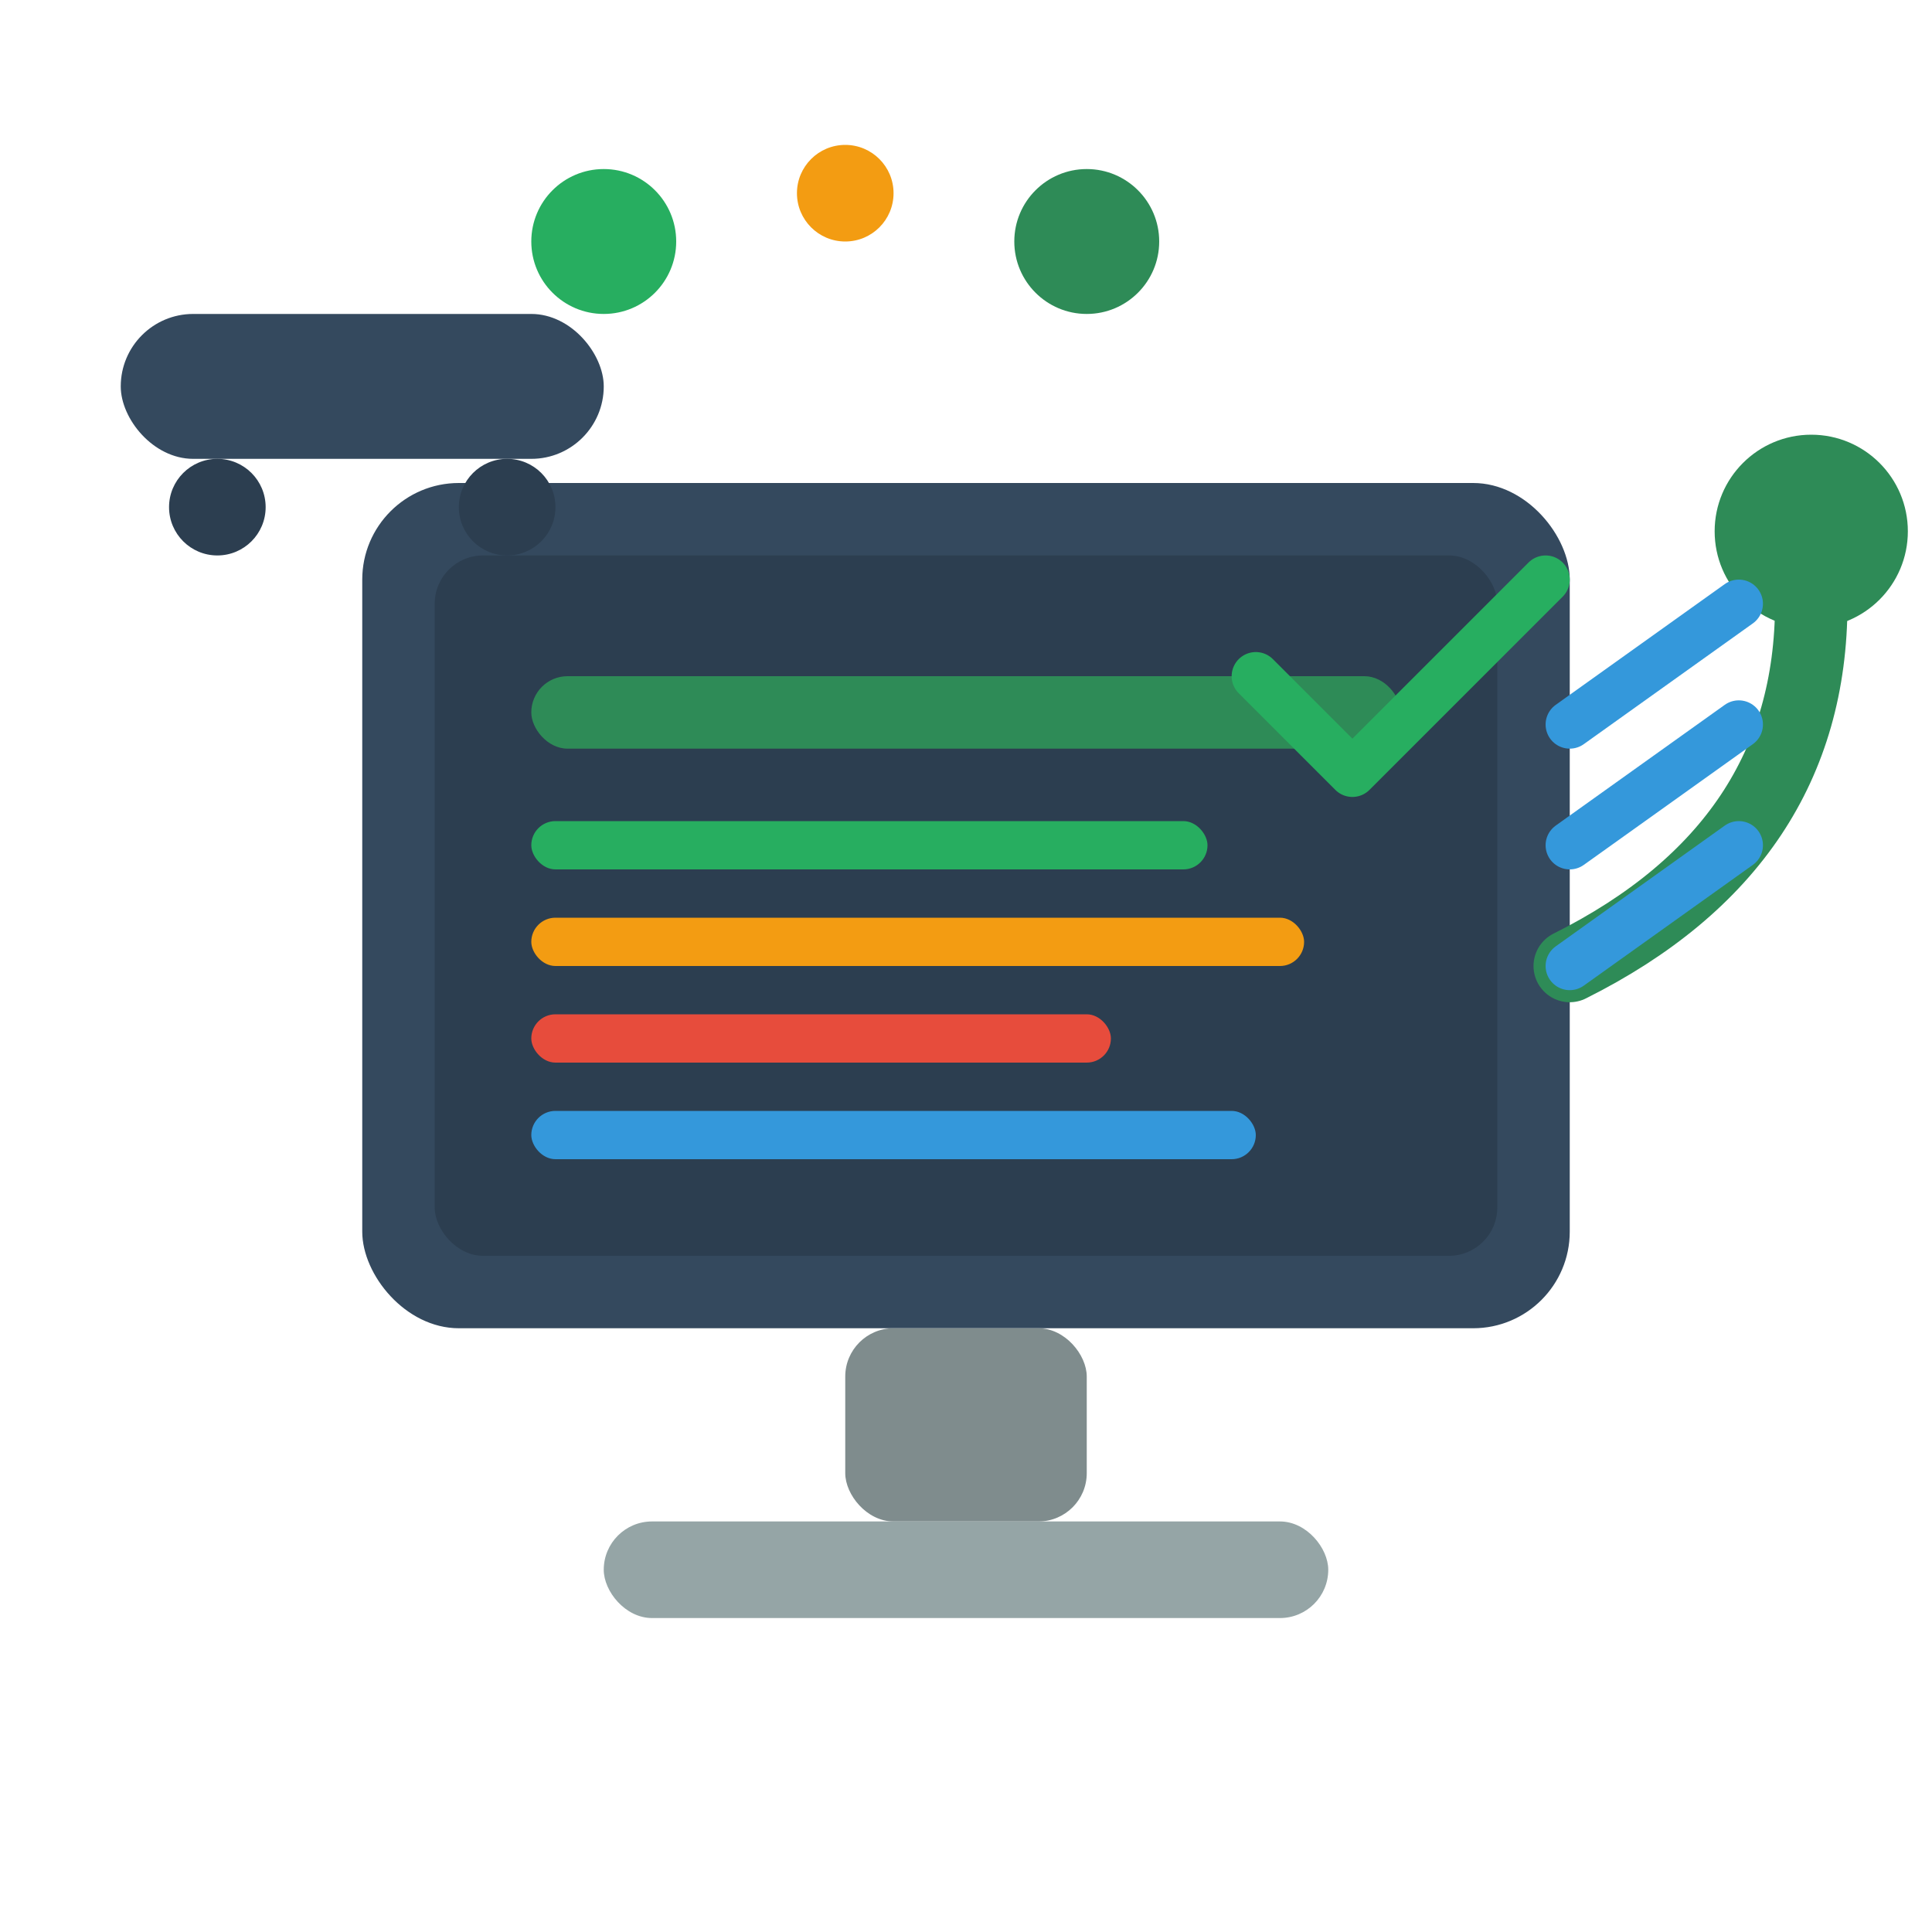 <svg width="80" height="80" viewBox="0 0 80 80" fill="none" xmlns="http://www.w3.org/2000/svg">
<!-- Computer/Screen -->
<rect x="15" y="20" width="50" height="35" rx="4" fill="#34495e"/>
<rect x="18" y="23" width="44" height="29" rx="2" fill="#2c3e50"/>

<!-- Screen Content - Diagnostic Lines -->
<rect x="22" y="28" width="36" height="3" rx="1.5" fill="#2E8B57"/>
<rect x="22" y="34" width="28" height="2" rx="1" fill="#27ae60"/>
<rect x="22" y="38" width="32" height="2" rx="1" fill="#f39c12"/>
<rect x="22" y="42" width="24" height="2" rx="1" fill="#e74c3c"/>
<rect x="22" y="46" width="30" height="2" rx="1" fill="#3498db"/>

<!-- Computer Stand -->
<rect x="35" y="55" width="10" height="8" rx="2" fill="#7f8c8d"/>
<rect x="25" y="63" width="30" height="4" rx="2" fill="#95a5a6"/>

<!-- Diagnostic Cable -->
<path d="M65 40 Q75 35 75 25" stroke="#2E8B57" stroke-width="3" stroke-linecap="round" fill="none"/>
<circle cx="75" cy="22" r="4" fill="#2E8B57"/>

<!-- Car Symbol -->
<g transform="translate(5, 5)">
  <rect x="0" y="8" width="20" height="6" rx="3" fill="#34495e"/>
  <circle cx="4" cy="16" r="2" fill="#2c3e50"/>
  <circle cx="16" cy="16" r="2" fill="#2c3e50"/>
</g>

<!-- Status Indicators -->
<circle cx="25" cy="10" r="3" fill="#27ae60"/>
<circle cx="35" cy="8" r="2" fill="#f39c12"/>
<circle cx="45" cy="10" r="3" fill="#2E8B57"/>

<!-- Data Flow Lines -->
<path d="M65 30 L72 25" stroke="#3498db" stroke-width="2" stroke-linecap="round"/>
<path d="M65 35 L72 30" stroke="#3498db" stroke-width="2" stroke-linecap="round"/>
<path d="M65 40 L72 35" stroke="#3498db" stroke-width="2" stroke-linecap="round"/>

<!-- Checkmark -->
<path d="M52 28 L56 32 L64 24" stroke="#27ae60" stroke-width="2" stroke-linecap="round" stroke-linejoin="round"/>
</svg>
